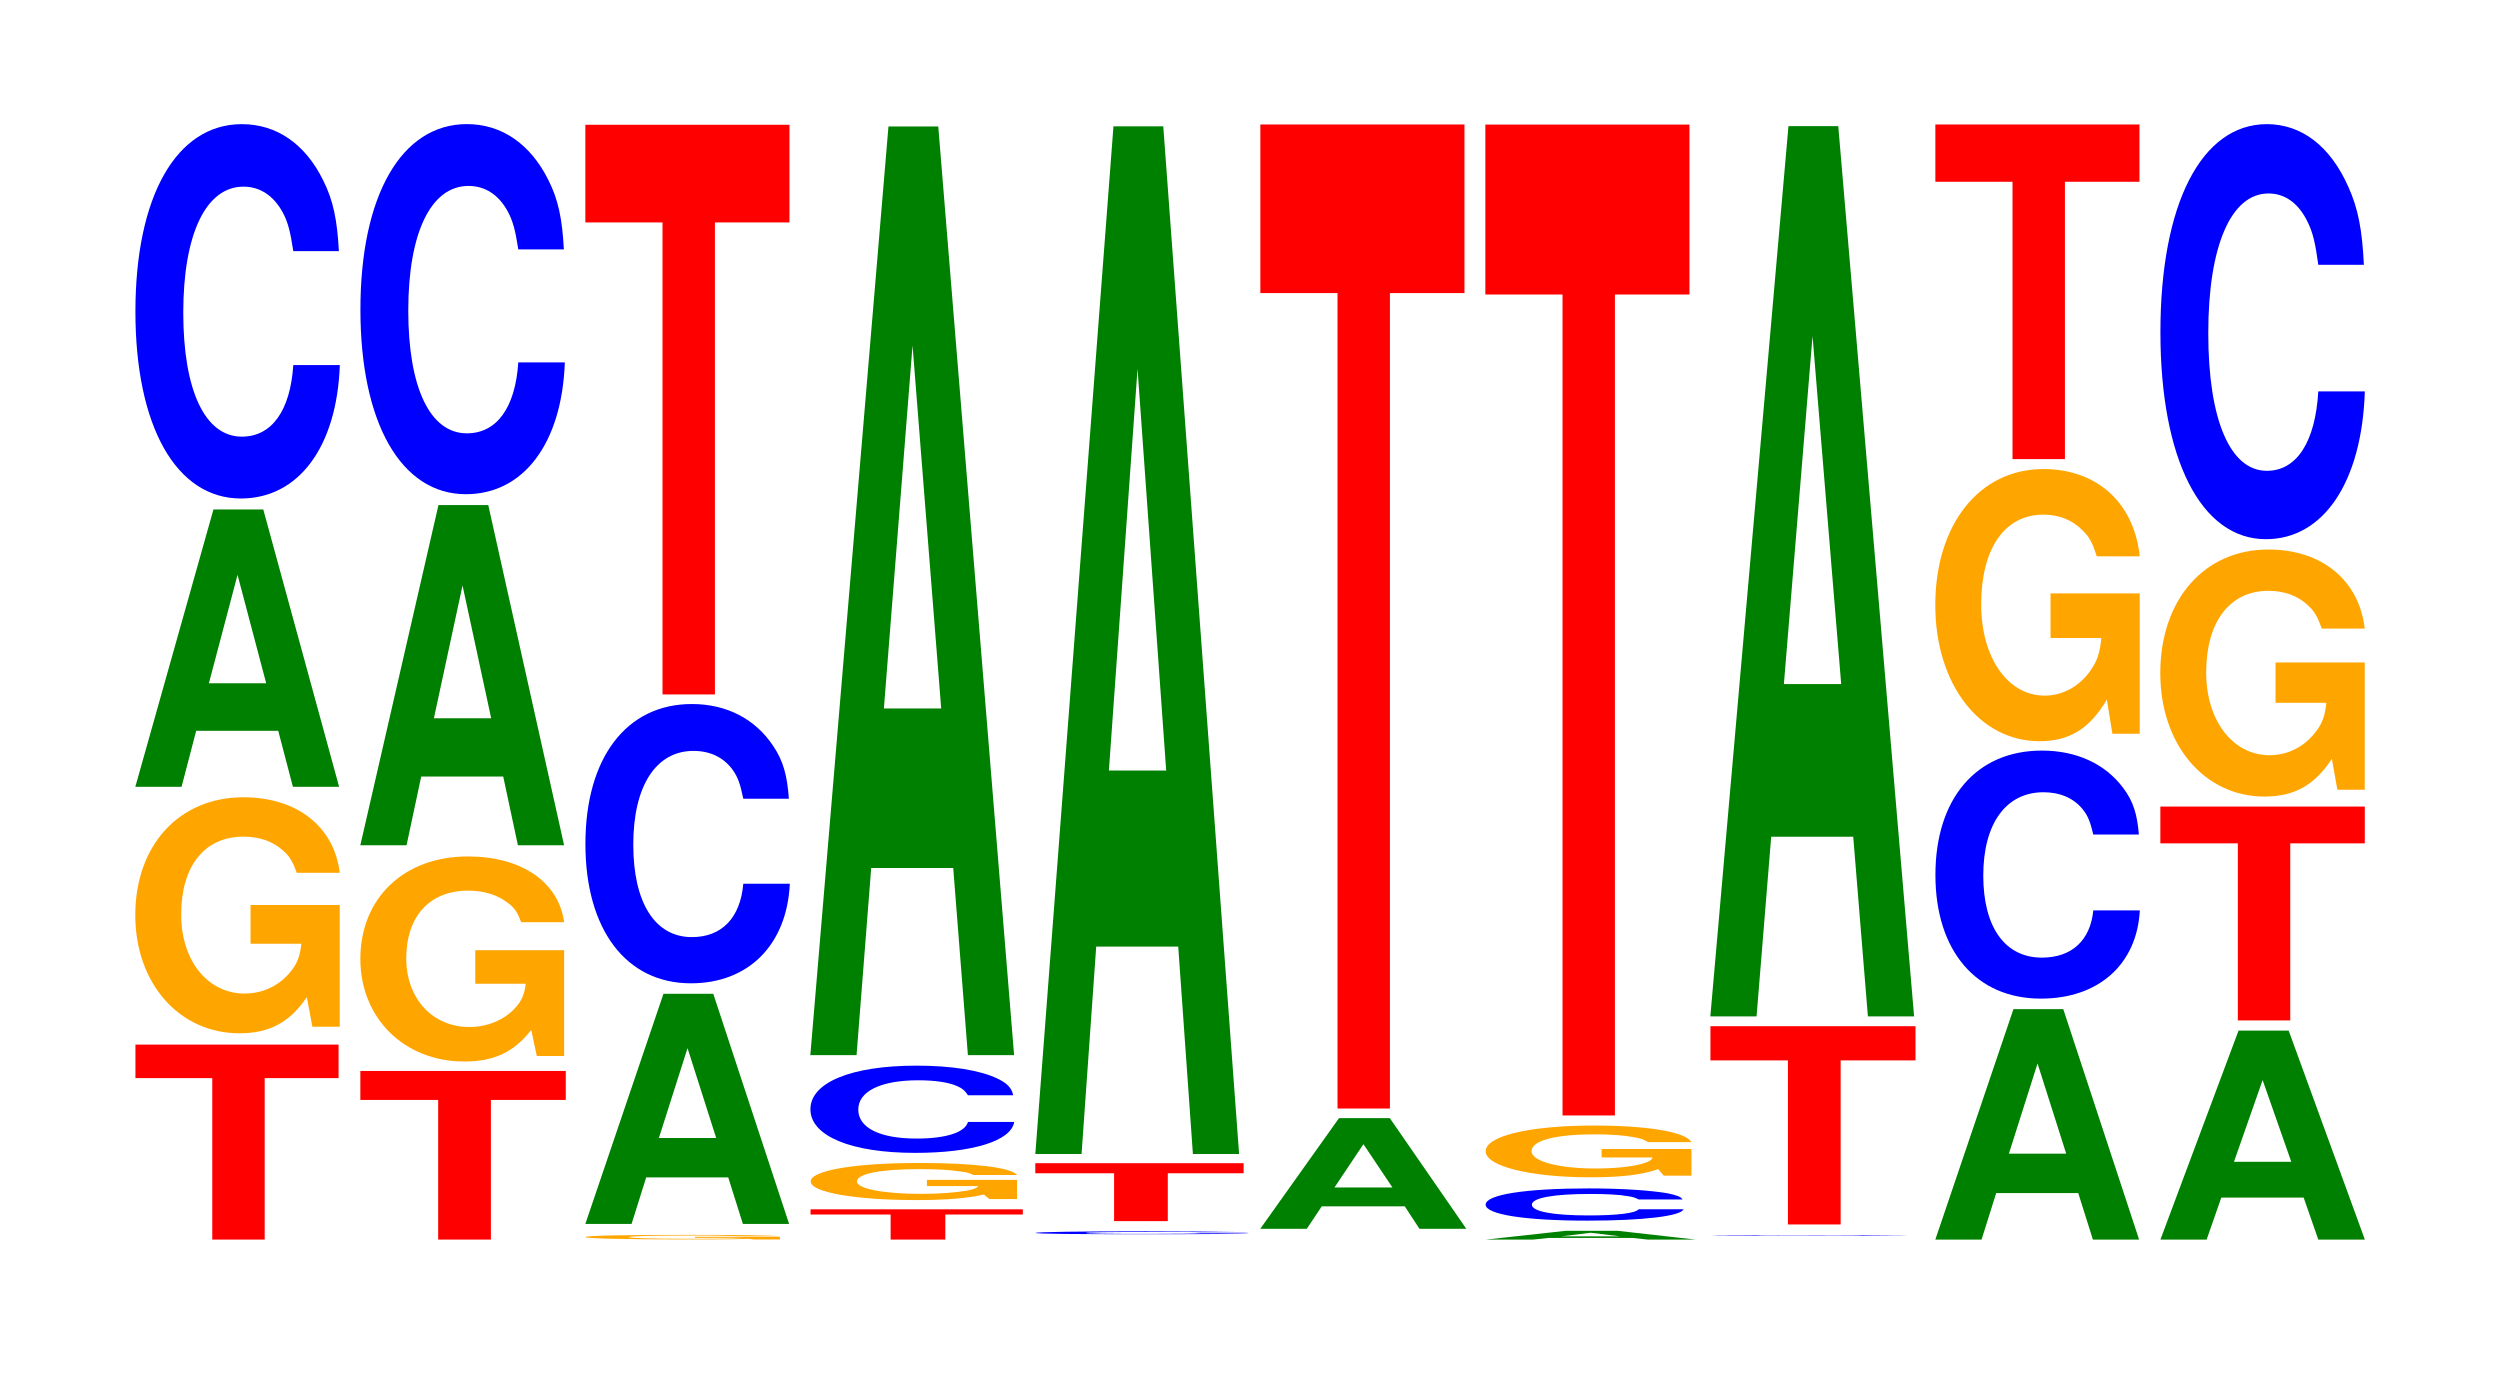 <?xml version="1.0" encoding="UTF-8"?>
<svg xmlns="http://www.w3.org/2000/svg" xmlns:xlink="http://www.w3.org/1999/xlink" width="120pt" height="66pt" viewBox="0 0 120 66" version="1.1">
<defs>
<g>
<symbol overflow="visible" id="glyph0-0">
<path style="stroke:none;" d="M 6.438 -7.75 L 9.984 -7.75 L 9.984 -9.359 L 0.234 -9.359 L 0.234 -7.75 L 3.922 -7.75 L 3.922 0 L 6.438 0 Z M 6.438 -7.75 "/>
</symbol>
<symbol overflow="visible" id="glyph1-0">
<path style="stroke:none;" d="M 10.422 -5.812 L 6.141 -5.812 L 6.141 -3.953 L 8.578 -3.953 C 8.516 -3.344 8.375 -2.984 8.047 -2.594 C 7.516 -1.938 6.719 -1.562 5.859 -1.562 C 4.094 -1.562 2.812 -3.125 2.812 -5.359 C 2.812 -7.688 3.938 -9.094 5.797 -9.094 C 6.562 -9.094 7.203 -8.875 7.688 -8.438 C 8 -8.172 8.156 -7.922 8.359 -7.359 L 10.422 -7.359 C 10.156 -9.578 8.375 -10.984 5.797 -10.984 C 2.719 -10.984 0.609 -8.688 0.609 -5.328 C 0.609 -2.047 2.719 0.344 5.609 0.344 C 7.047 0.344 8.016 -0.172 8.844 -1.391 L 9.109 0.031 L 10.422 0.031 Z M 10.422 -5.812 "/>
</symbol>
<symbol overflow="visible" id="glyph2-0">
<path style="stroke:none;" d="M 7.234 -2.688 L 7.938 0 L 10.156 0 L 6.516 -13.312 L 4.125 -13.312 L 0.375 0 L 2.594 0 L 3.297 -2.688 Z M 6.656 -4.969 L 3.906 -4.969 L 5.281 -10.172 Z M 6.656 -4.969 "/>
</symbol>
<symbol overflow="visible" id="glyph3-0">
<path style="stroke:none;" d="M 10.438 -11.328 C 10.359 -12.812 10.172 -13.75 9.688 -14.719 C 8.828 -16.469 7.453 -17.422 5.781 -17.422 C 2.641 -17.422 0.672 -13.969 0.672 -8.422 C 0.672 -2.922 2.625 0.547 5.734 0.547 C 8.5 0.547 10.344 -1.922 10.484 -5.859 L 8.25 -5.859 C 8.109 -3.672 7.219 -2.422 5.781 -2.422 C 4.016 -2.422 2.969 -4.625 2.969 -8.375 C 2.969 -12.156 4.062 -14.422 5.859 -14.422 C 6.656 -14.422 7.312 -13.984 7.75 -13.172 C 8 -12.703 8.109 -12.25 8.25 -11.328 Z M 10.438 -11.328 "/>
</symbol>
<symbol overflow="visible" id="glyph4-0">
<path style="stroke:none;" d="M 6.5 -6.703 L 10.094 -6.703 L 10.094 -8.094 L 0.234 -8.094 L 0.234 -6.703 L 3.969 -6.703 L 3.969 0 L 6.5 0 Z M 6.5 -6.703 "/>
</symbol>
<symbol overflow="visible" id="glyph5-0">
<path style="stroke:none;" d="M 10.391 -5.047 L 6.125 -5.047 L 6.125 -3.438 L 8.547 -3.438 C 8.484 -2.906 8.344 -2.594 8.016 -2.25 C 7.5 -1.688 6.688 -1.359 5.844 -1.359 C 4.078 -1.359 2.812 -2.719 2.812 -4.656 C 2.812 -6.672 3.938 -7.906 5.781 -7.906 C 6.547 -7.906 7.188 -7.703 7.672 -7.328 C 7.984 -7.109 8.141 -6.891 8.328 -6.391 L 10.391 -6.391 C 10.125 -8.328 8.344 -9.547 5.766 -9.547 C 2.703 -9.547 0.609 -7.547 0.609 -4.625 C 0.609 -1.781 2.719 0.297 5.594 0.297 C 7.031 0.297 7.984 -0.156 8.812 -1.219 L 9.078 0.031 L 10.391 0.031 Z M 10.391 -5.047 "/>
</symbol>
<symbol overflow="visible" id="glyph6-0">
<path style="stroke:none;" d="M 7.234 -3.297 L 7.938 0 L 10.156 0 L 6.516 -16.328 L 4.125 -16.328 L 0.375 0 L 2.594 0 L 3.297 -3.297 Z M 6.656 -6.094 L 3.906 -6.094 L 5.281 -12.469 Z M 6.656 -6.094 "/>
</symbol>
<symbol overflow="visible" id="glyph7-0">
<path style="stroke:none;" d="M 10.438 -11.219 C 10.359 -12.688 10.172 -13.609 9.688 -14.562 C 8.828 -16.281 7.453 -17.234 5.781 -17.234 C 2.641 -17.234 0.672 -13.812 0.672 -8.328 C 0.672 -2.891 2.625 0.531 5.734 0.531 C 8.5 0.531 10.344 -1.906 10.484 -5.797 L 8.25 -5.797 C 8.109 -3.625 7.219 -2.391 5.781 -2.391 C 4.016 -2.391 2.969 -4.578 2.969 -8.281 C 2.969 -12.031 4.062 -14.266 5.859 -14.266 C 6.656 -14.266 7.312 -13.844 7.75 -13.031 C 8 -12.562 8.109 -12.125 8.25 -11.219 Z M 10.438 -11.219 "/>
</symbol>
<symbol overflow="visible" id="glyph8-0">
<path style="stroke:none;" d="M 9.938 -0.125 L 5.859 -0.125 L 5.859 -0.078 L 8.172 -0.078 C 8.109 -0.062 7.969 -0.062 7.672 -0.047 C 7.172 -0.031 6.391 -0.031 5.594 -0.031 C 3.891 -0.031 2.688 -0.062 2.688 -0.109 C 2.688 -0.156 3.75 -0.188 5.531 -0.188 C 6.266 -0.188 6.875 -0.188 7.328 -0.172 C 7.625 -0.172 7.781 -0.156 7.969 -0.156 L 9.938 -0.156 C 9.688 -0.188 7.969 -0.219 5.516 -0.219 C 2.578 -0.219 0.594 -0.188 0.594 -0.109 C 0.594 -0.047 2.594 0 5.344 0 C 6.719 0 7.641 0 8.422 -0.031 L 8.672 0 L 9.938 0 Z M 9.938 -0.125 "/>
</symbol>
<symbol overflow="visible" id="glyph9-0">
<path style="stroke:none;" d="M 7.234 -2.234 L 7.938 0 L 10.156 0 L 6.516 -11.047 L 4.125 -11.047 L 0.375 0 L 2.594 0 L 3.297 -2.234 Z M 6.656 -4.125 L 3.906 -4.125 L 5.281 -8.438 Z M 6.656 -4.125 "/>
</symbol>
<symbol overflow="visible" id="glyph10-0">
<path style="stroke:none;" d="M 10.438 -8.453 C 10.359 -9.562 10.172 -10.266 9.688 -10.984 C 8.828 -12.281 7.453 -13 5.781 -13 C 2.641 -13 0.672 -10.422 0.672 -6.281 C 0.672 -2.172 2.625 0.406 5.734 0.406 C 8.5 0.406 10.344 -1.438 10.484 -4.375 L 8.25 -4.375 C 8.109 -2.734 7.219 -1.812 5.781 -1.812 C 4.016 -1.812 2.969 -3.453 2.969 -6.25 C 2.969 -9.078 4.062 -10.75 5.859 -10.75 C 6.656 -10.75 7.312 -10.438 7.75 -9.828 C 8 -9.469 8.109 -9.141 8.25 -8.453 Z M 10.438 -8.453 "/>
</symbol>
<symbol overflow="visible" id="glyph11-0">
<path style="stroke:none;" d="M 6.453 -22.656 L 10.031 -22.656 L 10.031 -27.344 L 0.234 -27.344 L 0.234 -22.656 L 3.938 -22.656 L 3.938 0 L 6.453 0 Z M 6.453 -22.656 "/>
</symbol>
<symbol overflow="visible" id="glyph12-0">
<path style="stroke:none;" d="M 6.719 -1.203 L 10.438 -1.203 L 10.438 -1.453 L 0.25 -1.453 L 0.25 -1.203 L 4.094 -1.203 L 4.094 0 L 6.719 0 Z M 6.719 -1.203 "/>
</symbol>
<symbol overflow="visible" id="glyph13-0">
<path style="stroke:none;" d="M 10.531 -0.922 L 6.203 -0.922 L 6.203 -0.625 L 8.672 -0.625 C 8.609 -0.531 8.453 -0.469 8.125 -0.406 C 7.594 -0.312 6.781 -0.25 5.922 -0.25 C 4.125 -0.25 2.844 -0.5 2.844 -0.844 C 2.844 -1.219 3.984 -1.438 5.859 -1.438 C 6.641 -1.438 7.281 -1.406 7.781 -1.328 C 8.094 -1.297 8.25 -1.25 8.438 -1.156 L 10.531 -1.156 C 10.266 -1.516 8.453 -1.734 5.844 -1.734 C 2.734 -1.734 0.625 -1.375 0.625 -0.844 C 0.625 -0.328 2.75 0.047 5.672 0.047 C 7.125 0.047 8.109 -0.031 8.938 -0.219 L 9.203 0 L 10.531 0 Z M 10.531 -0.922 "/>
</symbol>
<symbol overflow="visible" id="glyph14-0">
<path style="stroke:none;" d="M 10.406 -2.641 C 10.328 -2.984 10.141 -3.203 9.656 -3.438 C 8.812 -3.844 7.438 -4.062 5.766 -4.062 C 2.625 -4.062 0.672 -3.25 0.672 -1.969 C 0.672 -0.688 2.609 0.125 5.703 0.125 C 8.469 0.125 10.312 -0.453 10.453 -1.359 L 8.234 -1.359 C 8.094 -0.859 7.188 -0.562 5.766 -0.562 C 4 -0.562 2.969 -1.078 2.969 -1.953 C 2.969 -2.828 4.047 -3.359 5.844 -3.359 C 6.641 -3.359 7.297 -3.266 7.719 -3.078 C 7.969 -2.969 8.094 -2.859 8.234 -2.641 Z M 10.406 -2.641 "/>
</symbol>
<symbol overflow="visible" id="glyph15-0">
<path style="stroke:none;" d="M 7.234 -8.984 L 7.938 0 L 10.156 0 L 6.516 -44.578 L 4.125 -44.578 L 0.375 0 L 2.594 0 L 3.297 -8.984 Z M 6.656 -16.641 L 3.906 -16.641 L 5.281 -34.062 Z M 6.656 -16.641 "/>
</symbol>
<symbol overflow="visible" id="glyph16-0">
<path style="stroke:none;" d="M 10.922 -0.094 C 10.844 -0.109 10.641 -0.109 10.141 -0.109 C 9.234 -0.125 7.797 -0.141 6.047 -0.141 C 2.75 -0.141 0.703 -0.109 0.703 -0.062 C 0.703 -0.016 2.734 0 5.984 0 C 8.891 0 10.828 -0.016 10.969 -0.047 L 8.625 -0.047 C 8.484 -0.031 7.547 -0.016 6.047 -0.016 C 4.203 -0.016 3.109 -0.031 3.109 -0.062 C 3.109 -0.094 4.25 -0.109 6.141 -0.109 C 6.969 -0.109 7.656 -0.109 8.109 -0.109 C 8.359 -0.109 8.484 -0.094 8.625 -0.094 Z M 10.922 -0.094 "/>
</symbol>
<symbol overflow="visible" id="glyph17-0">
<path style="stroke:none;" d="M 6.594 -2.297 L 10.234 -2.297 L 10.234 -2.781 L 0.234 -2.781 L 0.234 -2.297 L 4.016 -2.297 L 4.016 0 L 6.594 0 Z M 6.594 -2.297 "/>
</symbol>
<symbol overflow="visible" id="glyph18-0">
<path style="stroke:none;" d="M 7.234 -9.953 L 7.938 0 L 10.156 0 L 6.516 -49.328 L 4.125 -49.328 L 0.375 0 L 2.594 0 L 3.297 -9.953 Z M 6.656 -18.406 L 3.906 -18.406 L 5.281 -37.688 Z M 6.656 -18.406 "/>
</symbol>
<symbol overflow="visible" id="glyph19-0">
<path style="stroke:none;" d="M 7.312 -1.078 L 8.016 0 L 10.266 0 L 6.594 -5.312 L 4.156 -5.312 L 0.375 0 L 2.609 0 L 3.328 -1.078 Z M 6.719 -1.984 L 3.938 -1.984 L 5.328 -4.062 Z M 6.719 -1.984 "/>
</symbol>
<symbol overflow="visible" id="glyph20-0">
<path style="stroke:none;" d="M 6.453 -39.141 L 10.031 -39.141 L 10.031 -47.234 L 0.234 -47.234 L 0.234 -39.141 L 3.938 -39.141 L 3.938 0 L 6.453 0 Z M 6.453 -39.141 "/>
</symbol>
<symbol overflow="visible" id="glyph21-0">
<path style="stroke:none;" d="M 7.438 -0.078 L 8.156 0 L 10.453 0 L 6.703 -0.422 L 4.234 -0.422 L 0.391 0 L 2.656 0 L 3.391 -0.078 Z M 6.828 -0.156 L 4.016 -0.156 L 5.422 -0.328 Z M 6.828 -0.156 "/>
</symbol>
<symbol overflow="visible" id="glyph22-0">
<path style="stroke:none;" d="M 10.109 -0.969 C 10.031 -1.094 9.844 -1.172 9.391 -1.266 C 8.562 -1.406 7.219 -1.5 5.609 -1.5 C 2.547 -1.5 0.656 -1.203 0.656 -0.719 C 0.656 -0.25 2.531 0.047 5.547 0.047 C 8.234 0.047 10.031 -0.172 10.156 -0.5 L 8 -0.5 C 7.859 -0.312 6.984 -0.203 5.609 -0.203 C 3.891 -0.203 2.875 -0.391 2.875 -0.719 C 2.875 -1.047 3.922 -1.234 5.672 -1.234 C 6.453 -1.234 7.094 -1.203 7.5 -1.125 C 7.734 -1.094 7.859 -1.047 8 -0.969 Z M 10.109 -0.969 "/>
</symbol>
<symbol overflow="visible" id="glyph23-0">
<path style="stroke:none;" d="M 10.5 -1.281 L 6.188 -1.281 L 6.188 -0.875 L 8.641 -0.875 C 8.578 -0.734 8.438 -0.656 8.109 -0.562 C 7.578 -0.422 6.766 -0.344 5.906 -0.344 C 4.125 -0.344 2.828 -0.688 2.828 -1.172 C 2.828 -1.688 3.969 -1.984 5.844 -1.984 C 6.609 -1.984 7.266 -1.938 7.75 -1.844 C 8.062 -1.797 8.219 -1.734 8.422 -1.609 L 10.5 -1.609 C 10.234 -2.094 8.438 -2.406 5.828 -2.406 C 2.734 -2.406 0.625 -1.906 0.625 -1.172 C 0.625 -0.453 2.75 0.078 5.656 0.078 C 7.109 0.078 8.078 -0.031 8.906 -0.312 L 9.172 0 L 10.5 0 Z M 10.5 -1.281 "/>
</symbol>
<symbol overflow="visible" id="glyph24-0">
<path style="stroke:none;" d="M 6.453 -39.406 L 10.031 -39.406 L 10.031 -47.562 L 0.234 -47.562 L 0.234 -39.406 L 3.938 -39.406 L 3.938 0 L 6.453 0 Z M 6.453 -39.406 "/>
</symbol>
<symbol overflow="visible" id="glyph25-0">
<path style="stroke:none;" d="M 10.109 -0.016 C 10.031 -0.016 9.828 -0.016 9.375 -0.016 C 8.547 -0.031 7.219 -0.031 5.594 -0.031 C 2.547 -0.031 0.656 -0.016 0.656 -0.016 C 0.656 0 2.531 0 5.547 0 C 8.219 0 10.016 0 10.141 -0.016 L 7.984 -0.016 C 7.844 0 6.984 0 5.594 0 C 3.875 0 2.875 0 2.875 -0.016 C 2.875 -0.016 3.922 -0.016 5.672 -0.016 C 6.438 -0.016 7.078 -0.016 7.5 -0.016 C 7.734 -0.016 7.844 -0.016 7.984 -0.016 Z M 10.109 -0.016 "/>
</symbol>
<symbol overflow="visible" id="glyph26-0">
<path style="stroke:none;" d="M 6.484 -7.875 L 10.078 -7.875 L 10.078 -9.516 L 0.234 -9.516 L 0.234 -7.875 L 3.953 -7.875 L 3.953 0 L 6.484 0 Z M 6.484 -7.875 "/>
</symbol>
<symbol overflow="visible" id="glyph27-0">
<path style="stroke:none;" d="M 7.234 -8.625 L 7.938 0 L 10.156 0 L 6.516 -42.734 L 4.125 -42.734 L 0.375 0 L 2.594 0 L 3.297 -8.625 Z M 6.656 -15.953 L 3.906 -15.953 L 5.281 -32.656 Z M 6.656 -15.953 "/>
</symbol>
<symbol overflow="visible" id="glyph28-0">
<path style="stroke:none;" d="M 7.234 -2.234 L 7.938 0 L 10.156 0 L 6.516 -11.062 L 4.125 -11.062 L 0.375 0 L 2.594 0 L 3.297 -2.234 Z M 6.656 -4.125 L 3.906 -4.125 L 5.281 -8.453 Z M 6.656 -4.125 "/>
</symbol>
<symbol overflow="visible" id="glyph29-0">
<path style="stroke:none;" d="M 10.438 -7.516 C 10.359 -8.484 10.172 -9.109 9.688 -9.75 C 8.828 -10.906 7.453 -11.547 5.781 -11.547 C 2.641 -11.547 0.672 -9.25 0.672 -5.578 C 0.672 -1.938 2.625 0.359 5.734 0.359 C 8.5 0.359 10.344 -1.281 10.484 -3.875 L 8.25 -3.875 C 8.109 -2.438 7.219 -1.609 5.781 -1.609 C 4.016 -1.609 2.969 -3.062 2.969 -5.547 C 2.969 -8.047 4.062 -9.547 5.859 -9.547 C 6.656 -9.547 7.312 -9.266 7.75 -8.719 C 8 -8.406 8.109 -8.109 8.25 -7.516 Z M 10.438 -7.516 "/>
</symbol>
<symbol overflow="visible" id="glyph30-0">
<path style="stroke:none;" d="M 10.422 -6.703 L 6.141 -6.703 L 6.141 -4.562 L 8.578 -4.562 C 8.516 -3.859 8.375 -3.438 8.047 -2.984 C 7.516 -2.234 6.719 -1.797 5.859 -1.797 C 4.094 -1.797 2.812 -3.609 2.812 -6.172 C 2.812 -8.859 3.938 -10.484 5.797 -10.484 C 6.562 -10.484 7.203 -10.219 7.688 -9.719 C 8 -9.422 8.156 -9.125 8.359 -8.484 L 10.422 -8.484 C 10.156 -11.047 8.375 -12.672 5.797 -12.672 C 2.719 -12.672 0.609 -10.016 0.609 -6.141 C 0.609 -2.359 2.719 0.391 5.609 0.391 C 7.047 0.391 8.016 -0.203 8.844 -1.609 L 9.109 0.031 L 10.422 0.031 Z M 10.422 -6.703 "/>
</symbol>
<symbol overflow="visible" id="glyph31-0">
<path style="stroke:none;" d="M 6.453 -13.312 L 10.031 -13.312 L 10.031 -16.062 L 0.234 -16.062 L 0.234 -13.312 L 3.938 -13.312 L 3.938 0 L 6.453 0 Z M 6.453 -13.312 "/>
</symbol>
<symbol overflow="visible" id="glyph32-0">
<path style="stroke:none;" d="M 7.25 -2.016 L 7.953 0 L 10.188 0 L 6.531 -10.031 L 4.125 -10.031 L 0.375 0 L 2.594 0 L 3.297 -2.016 Z M 6.656 -3.734 L 3.906 -3.734 L 5.281 -7.656 Z M 6.656 -3.734 "/>
</symbol>
<symbol overflow="visible" id="glyph33-0">
<path style="stroke:none;" d="M 6.469 -8.5 L 10.047 -8.5 L 10.047 -10.266 L 0.234 -10.266 L 0.234 -8.5 L 3.953 -8.5 L 3.953 0 L 6.469 0 Z M 6.469 -8.5 "/>
</symbol>
<symbol overflow="visible" id="glyph34-0">
<path style="stroke:none;" d="M 10.422 -6.078 L 6.141 -6.078 L 6.141 -4.141 L 8.578 -4.141 C 8.516 -3.5 8.375 -3.125 8.047 -2.719 C 7.516 -2.031 6.719 -1.625 5.859 -1.625 C 4.094 -1.625 2.812 -3.281 2.812 -5.594 C 2.812 -8.031 3.938 -9.516 5.797 -9.516 C 6.562 -9.516 7.203 -9.281 7.688 -8.828 C 8 -8.547 8.156 -8.281 8.359 -7.703 L 10.422 -7.703 C 10.156 -10.016 8.375 -11.5 5.797 -11.5 C 2.719 -11.5 0.609 -9.094 0.609 -5.562 C 0.609 -2.141 2.719 0.359 5.609 0.359 C 7.047 0.359 8.016 -0.188 8.844 -1.453 L 9.109 0.031 L 10.422 0.031 Z M 10.422 -6.078 "/>
</symbol>
<symbol overflow="visible" id="glyph35-0">
<path style="stroke:none;" d="M 10.438 -12.578 C 10.359 -14.219 10.172 -15.266 9.688 -16.328 C 8.828 -18.266 7.453 -19.328 5.781 -19.328 C 2.641 -19.328 0.672 -15.5 0.672 -9.344 C 0.672 -3.234 2.625 0.594 5.734 0.594 C 8.5 0.594 10.344 -2.141 10.484 -6.5 L 8.25 -6.5 C 8.109 -4.078 7.219 -2.688 5.781 -2.688 C 4.016 -2.688 2.969 -5.141 2.969 -9.297 C 2.969 -13.484 4.062 -16 5.859 -16 C 6.656 -16 7.312 -15.531 7.75 -14.609 C 8 -14.094 8.109 -13.594 8.25 -12.578 Z M 10.438 -12.578 "/>
</symbol>
</g>
</defs>
<g id="surface1">
<g style="fill:rgb(100%,0%,0%);fill-opacity:1;">
  <use xlink:href="#glyph0-0" x="6.267" y="59.5"/>
</g>
<g style="fill:rgb(100%,64.647%,0%);fill-opacity:1;">
  <use xlink:href="#glyph1-0" x="5.885" y="49.253"/>
</g>
<g style="fill:rgb(0%,50.194%,0%);fill-opacity:1;">
  <use xlink:href="#glyph2-0" x="6.121" y="37.765"/>
</g>
<g style="fill:rgb(0%,0%,100%);fill-opacity:1;">
  <use xlink:href="#glyph3-0" x="5.828" y="23.381"/>
</g>
<g style="fill:rgb(100%,0%,0%);fill-opacity:1;">
  <use xlink:href="#glyph4-0" x="17.063" y="59.5"/>
</g>
<g style="fill:rgb(100%,64.647%,0%);fill-opacity:1;">
  <use xlink:href="#glyph5-0" x="16.688" y="50.656"/>
</g>
<g style="fill:rgb(0%,50.194%,0%);fill-opacity:1;">
  <use xlink:href="#glyph6-0" x="16.921" y="40.572"/>
</g>
<g style="fill:rgb(0%,0%,100%);fill-opacity:1;">
  <use xlink:href="#glyph7-0" x="16.628" y="23.191"/>
</g>
<g style="fill:rgb(100%,64.647%,0%);fill-opacity:1;">
  <use xlink:href="#glyph8-0" x="27.5" y="59.493"/>
</g>
<g style="fill:rgb(0%,50.194%,0%);fill-opacity:1;">
  <use xlink:href="#glyph9-0" x="27.721" y="58.749"/>
</g>
<g style="fill:rgb(0%,0%,100%);fill-opacity:1;">
  <use xlink:href="#glyph10-0" x="27.428" y="46.793"/>
</g>
<g style="fill:rgb(100%,0%,0%);fill-opacity:1;">
  <use xlink:href="#glyph11-0" x="27.863" y="33.333"/>
</g>
<g style="fill:rgb(100%,0%,0%);fill-opacity:1;">
  <use xlink:href="#glyph12-0" x="38.656" y="59.5"/>
</g>
<g style="fill:rgb(100%,64.647%,0%);fill-opacity:1;">
  <use xlink:href="#glyph13-0" x="38.288" y="57.556"/>
</g>
<g style="fill:rgb(0%,0%,100%);fill-opacity:1;">
  <use xlink:href="#glyph14-0" x="38.228" y="55.213"/>
</g>
<g style="fill:rgb(0%,50.194%,0%);fill-opacity:1;">
  <use xlink:href="#glyph15-0" x="38.521" y="50.647"/>
</g>
<g style="fill:rgb(0%,0%,100%);fill-opacity:1;">
  <use xlink:href="#glyph16-0" x="49.006" y="59.243"/>
</g>
<g style="fill:rgb(100%,0%,0%);fill-opacity:1;">
  <use xlink:href="#glyph17-0" x="49.46" y="58.614"/>
</g>
<g style="fill:rgb(0%,50.194%,0%);fill-opacity:1;">
  <use xlink:href="#glyph18-0" x="49.321" y="55.391"/>
</g>
<g style="fill:rgb(0%,50.194%,0%);fill-opacity:1;">
  <use xlink:href="#glyph19-0" x="60.117" y="58.982"/>
</g>
<g style="fill:rgb(100%,0%,0%);fill-opacity:1;">
  <use xlink:href="#glyph20-0" x="60.263" y="53.209"/>
</g>
<g style="fill:rgb(0%,50.194%,0%);fill-opacity:1;">
  <use xlink:href="#glyph21-0" x="70.932" y="59.5"/>
</g>
<g style="fill:rgb(0%,0%,100%);fill-opacity:1;">
  <use xlink:href="#glyph22-0" x="70.655" y="58.544"/>
</g>
<g style="fill:rgb(100%,64.647%,0%);fill-opacity:1;">
  <use xlink:href="#glyph23-0" x="70.688" y="56.432"/>
</g>
<g style="fill:rgb(100%,0%,0%);fill-opacity:1;">
  <use xlink:href="#glyph24-0" x="71.063" y="53.542"/>
</g>
<g style="fill:rgb(0%,0%,100%);fill-opacity:1;">
  <use xlink:href="#glyph25-0" x="81.455" y="59.312"/>
</g>
<g style="fill:rgb(100%,0%,0%);fill-opacity:1;">
  <use xlink:href="#glyph26-0" x="81.867" y="58.774"/>
</g>
<g style="fill:rgb(0%,50.194%,0%);fill-opacity:1;">
  <use xlink:href="#glyph27-0" x="81.721" y="48.788"/>
</g>
<g style="fill:rgb(0%,50.194%,0%);fill-opacity:1;">
  <use xlink:href="#glyph28-0" x="92.521" y="59.5"/>
</g>
<g style="fill:rgb(0%,0%,100%);fill-opacity:1;">
  <use xlink:href="#glyph29-0" x="92.228" y="47.575"/>
</g>
<g style="fill:rgb(100%,64.647%,0%);fill-opacity:1;">
  <use xlink:href="#glyph30-0" x="92.285" y="35.187"/>
</g>
<g style="fill:rgb(100%,0%,0%);fill-opacity:1;">
  <use xlink:href="#glyph31-0" x="92.663" y="22.037"/>
</g>
<g style="fill:rgb(0%,50.194%,0%);fill-opacity:1;">
  <use xlink:href="#glyph32-0" x="103.325" y="59.5"/>
</g>
<g style="fill:rgb(100%,0%,0%);fill-opacity:1;">
  <use xlink:href="#glyph33-0" x="103.463" y="48.981"/>
</g>
<g style="fill:rgb(100%,64.647%,0%);fill-opacity:1;">
  <use xlink:href="#glyph34-0" x="103.085" y="37.876"/>
</g>
<g style="fill:rgb(0%,0%,100%);fill-opacity:1;">
  <use xlink:href="#glyph35-0" x="103.028" y="25.287"/>
</g>
</g>
</svg>
